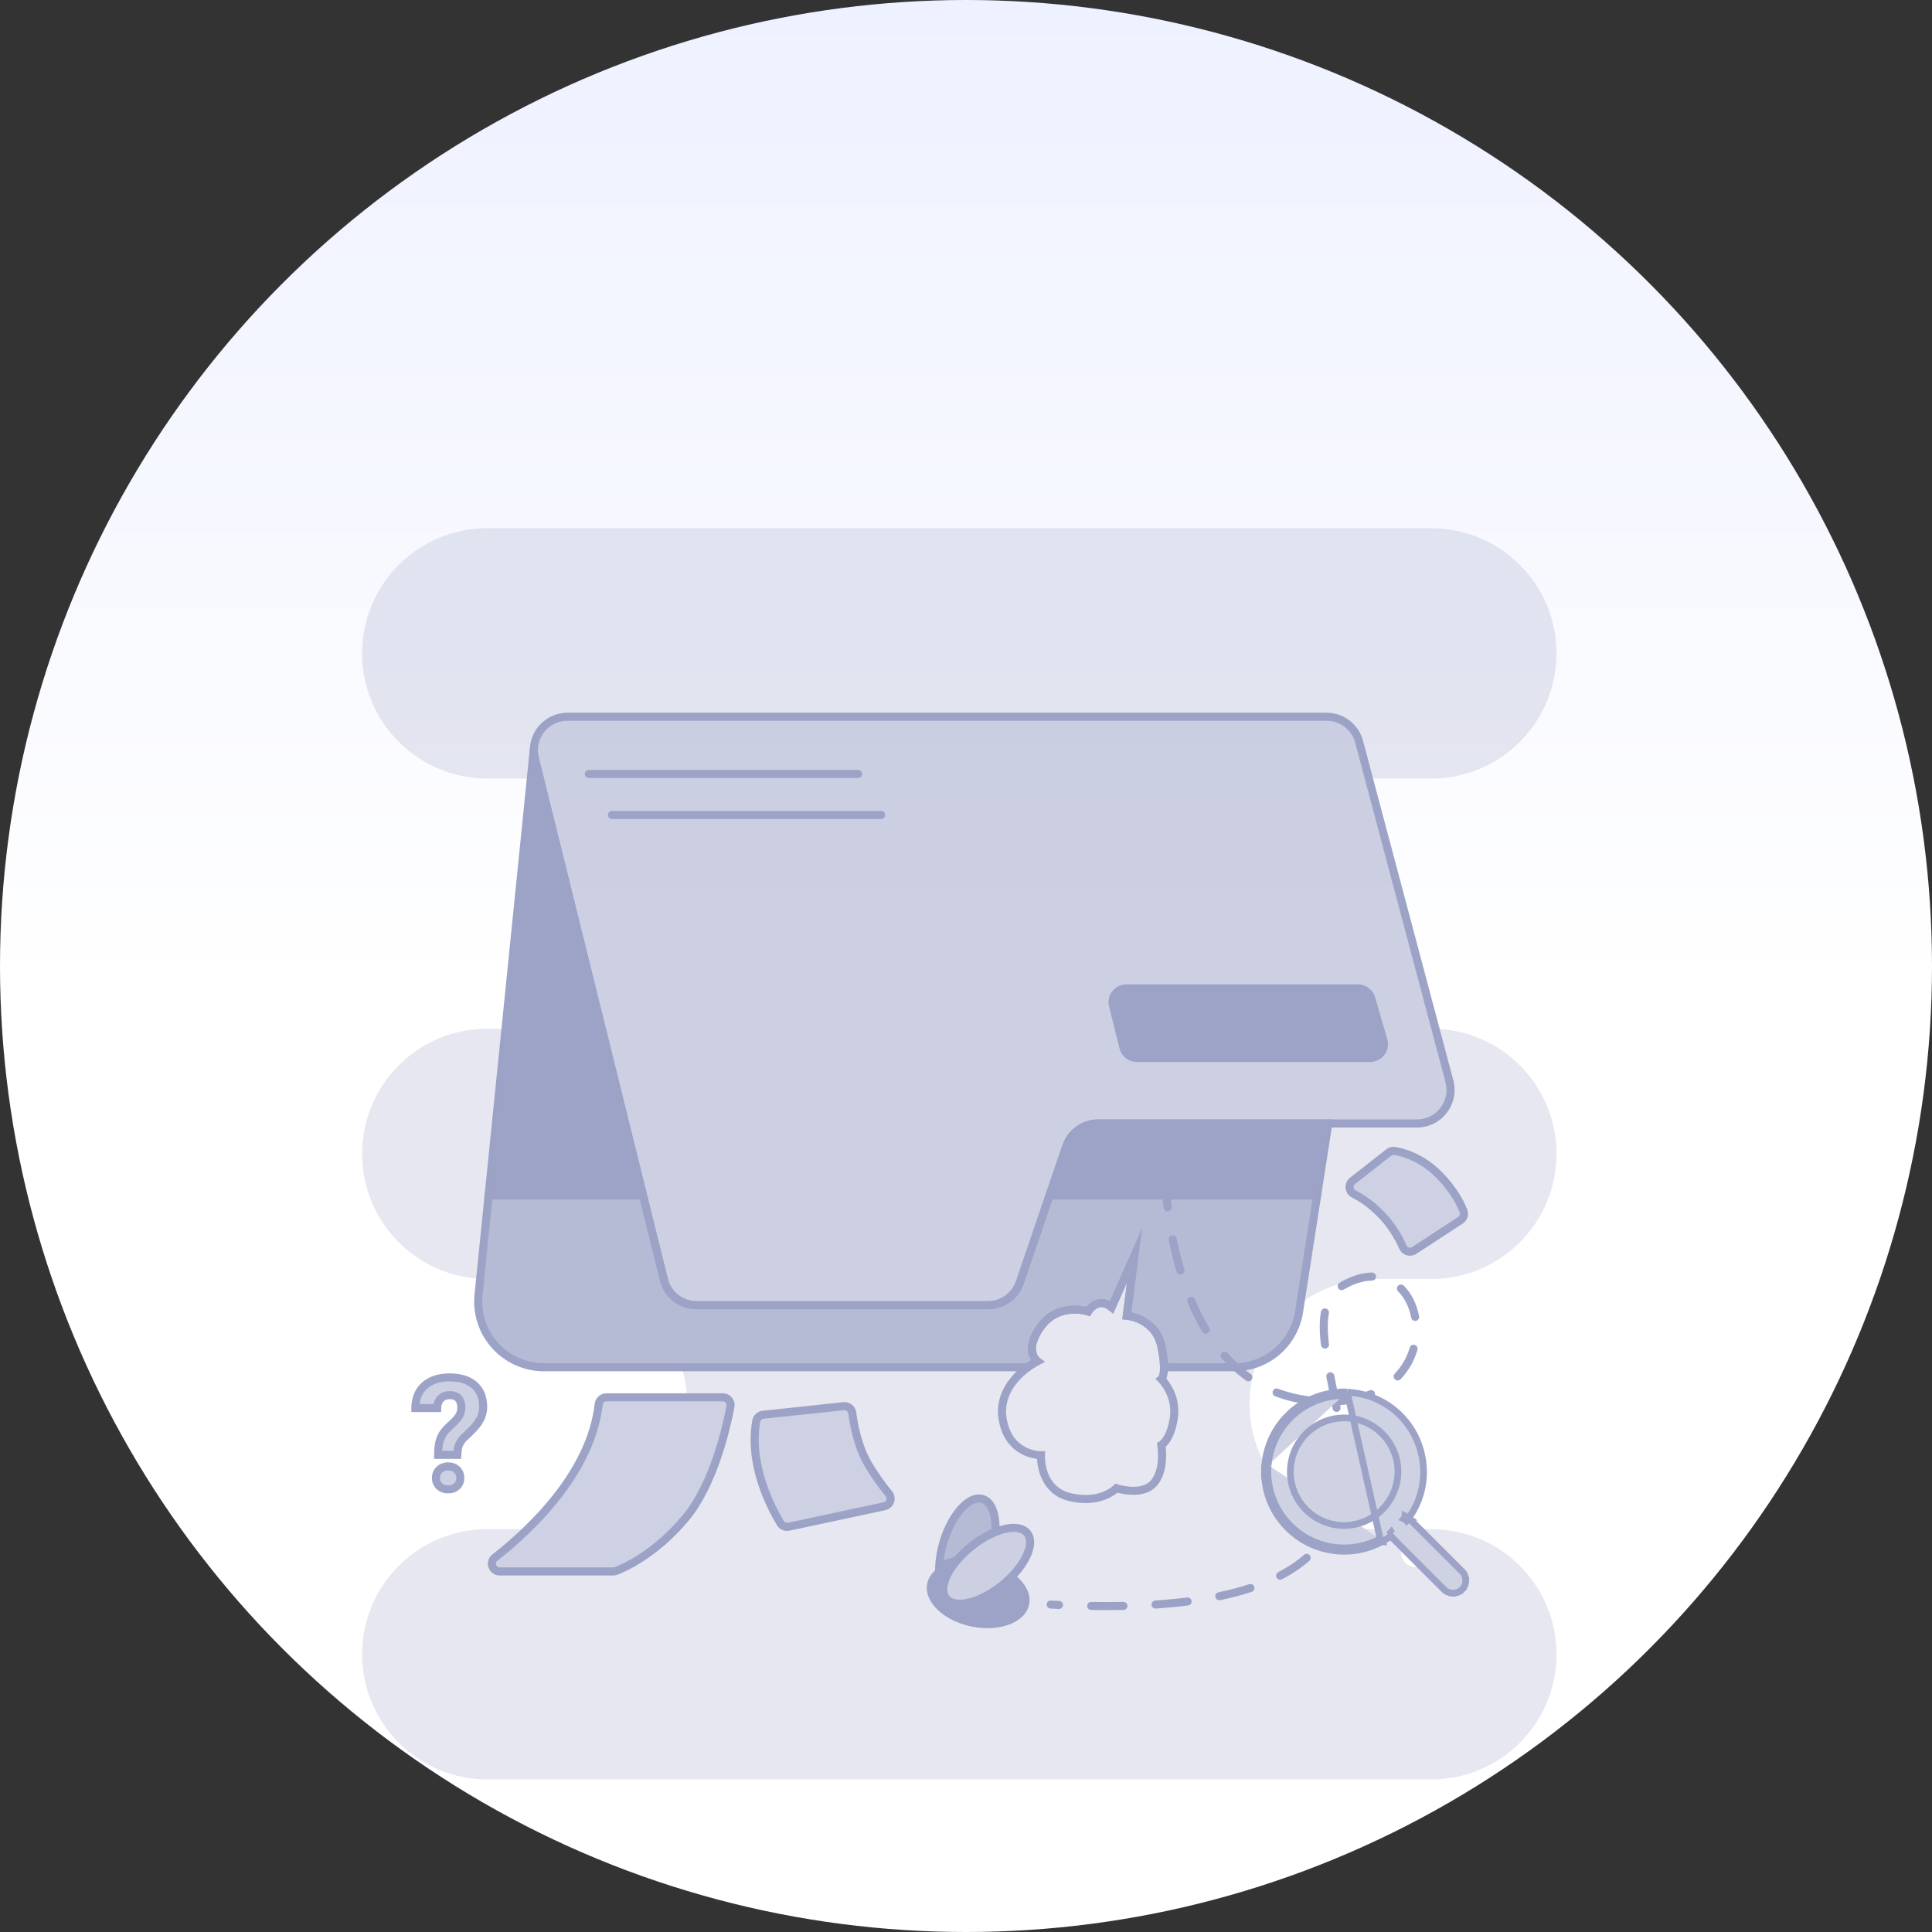 <svg width="288" height="288" viewBox="0 0 288 288" fill="none" xmlns="http://www.w3.org/2000/svg">
<rect x="0" y="0" width="288" height="288" fill="#333333" stroke="none"/>
<circle cx="144" cy="144" r="144" fill="url(#paint0_linear_4174_3341)"/>
<path opacity="0.75" d="M196.342 178.208L193.652 195.52C192.91 200.292 188.8 203.812 183.974 203.812H173.518C173.518 203.084 173.418 202.072 173.12 200.674C172.228 196.478 167.97 196.118 167.97 196.118L169.102 187.188L165.708 194.866C163.566 193.17 162.208 195.492 162.208 195.492C162.208 195.492 157.85 194.064 155.17 197.726C152.49 201.388 154.634 202.906 154.634 202.906C154.634 202.906 154.02 203.214 153.212 203.81H81.076C75.276 203.81 70.746 198.798 71.332 193.028L72.836 178.204H95.86L98.968 190.756C99.522 192.994 101.526 194.564 103.828 194.564H147.282C149.426 194.564 151.332 193.198 152.022 191.174L156.446 178.206H196.34L196.342 178.208Z" fill="#9CA3C7"/>
<path d="M95.86 178.208H72.836L79.588 111.592C79.566 112.07 79.612 112.562 79.732 113.054L95.86 178.206V178.208Z" fill="#9CA3C7"/>
<path d="M198.011 167.474L196.343 178.206H156.449L158.955 170.864C159.649 168.838 161.555 167.474 163.695 167.474H198.009H198.011Z" fill="#9CA3C7"/>
<path d="M183.974 204.412H172.918V203.812C172.918 203.01 172.788 201.996 172.534 200.8C171.744 197.082 167.96 196.72 167.922 196.718L167.298 196.666L167.992 191.19L165.944 195.822L165.336 195.34C164.844 194.95 164.376 194.79 163.95 194.87C163.21 195.006 162.73 195.792 162.726 195.8L162.48 196.212L162.022 196.066C161.862 196.014 158.038 194.83 155.654 198.084C153.4 201.164 154.922 202.376 154.988 202.426L155.756 203.008L154.904 203.446C154.904 203.446 154.32 203.742 153.57 204.296L153.412 204.412H81.076C78.142 204.412 75.332 203.164 73.364 200.986C71.398 198.81 70.44 195.888 70.736 192.97L72.294 177.606H96.33L99.55 190.614C100.038 192.588 101.798 193.966 103.828 193.966H147.282C149.17 193.966 150.846 192.766 151.454 190.982L156.018 177.608H197.042L194.246 195.614C193.454 200.714 189.134 204.414 183.974 204.414V204.412ZM174.098 203.212H183.974C188.538 203.212 192.358 199.938 193.06 195.428L195.642 178.808H156.878L152.592 191.37C151.82 193.64 149.686 195.166 147.284 195.166H103.83C101.246 195.166 99.008 193.412 98.386 190.902L95.39 178.806H73.376L71.928 193.09C71.666 195.67 72.514 198.256 74.252 200.18C75.992 202.106 78.478 203.21 81.074 203.21H153.018C153.272 203.028 153.506 202.874 153.704 202.752C153.522 202.468 153.348 202.084 153.268 201.594C153.066 200.354 153.544 198.934 154.688 197.372C157.076 194.11 160.718 194.546 161.964 194.812C162.284 194.42 162.884 193.846 163.724 193.688C164.296 193.58 164.874 193.678 165.448 193.978L170.218 183.188L168.642 195.624C169.952 195.92 172.952 196.976 173.71 200.546C173.924 201.55 174.054 202.442 174.102 203.208L174.098 203.212Z" fill="#9CA3C7"/>
<path d="M96.628 178.808H72.172L78.99 111.532L80.186 111.62C80.166 112.054 80.21 112.488 80.314 112.912L96.626 178.808H96.628ZM73.5 177.608H95.094L79.772 115.718L73.5 177.608Z" fill="#9CA3C7"/>
<path d="M196.855 178.808H155.609L158.387 170.672C159.165 168.4 161.297 166.876 163.695 166.876H198.709L196.855 178.808ZM157.285 177.608H195.827L197.307 168.076H163.693C161.809 168.076 160.131 169.276 159.521 171.06L157.285 177.608Z" fill="#9CA3C7"/>
<path opacity="0.5" d="M216.061 161.18L202.599 110.566C202.015 108.37 200.027 106.844 197.759 106.844H84.597C81.861 106.844 79.735 109.002 79.593 111.566C79.593 111.574 79.591 111.586 79.591 111.594C79.569 112.072 79.613 112.562 79.735 113.056L98.971 190.76C99.523 192.998 101.531 194.566 103.833 194.566H147.285C149.429 194.566 151.335 193.202 152.027 191.176L158.957 170.868C159.651 168.842 161.557 167.478 163.699 167.478H211.223C214.513 167.478 216.911 164.362 216.065 161.182L216.061 161.18ZM204.251 157.704H169.455C168.515 157.704 167.693 157.062 167.465 156.146L165.907 149.884C165.585 148.59 166.563 147.338 167.897 147.338H202.431C203.343 147.338 204.147 147.938 204.401 148.818L206.219 155.08C206.601 156.39 205.615 157.704 204.249 157.704H204.251Z" fill="#9CA3C7"/>
<path d="M147.282 195.166H103.83C101.244 195.166 99.006 193.414 98.386 190.904L79.15 113.2C79.02 112.664 78.966 112.12 78.99 111.58L78.994 111.516C79.168 108.558 81.626 106.246 84.598 106.246H197.76C200.298 106.246 202.526 107.96 203.18 110.414L216.642 161.028C217.092 162.726 216.738 164.496 215.668 165.888C214.598 167.28 212.976 168.078 211.22 168.078H163.698C161.812 168.078 160.136 169.278 159.524 171.064L152.594 191.372C151.82 193.644 149.686 195.17 147.286 195.17L147.282 195.166ZM80.186 111.64C80.168 112.064 80.21 112.492 80.314 112.912L99.55 190.614C100.038 192.586 101.798 193.964 103.83 193.964H147.282C149.17 193.964 150.846 192.764 151.456 190.98L158.386 170.67C159.162 168.398 161.296 166.872 163.694 166.872H211.216C212.596 166.872 213.87 166.244 214.712 165.15C215.554 164.056 215.832 162.664 215.478 161.33L202.016 110.716C201.502 108.786 199.752 107.44 197.756 107.44H84.596C82.26 107.44 80.33 109.256 80.192 111.578L80.188 111.636L80.186 111.64ZM80.184 111.656V111.664C80.184 111.664 80.184 111.658 80.184 111.656ZM78.996 111.492C78.996 111.492 78.996 111.496 78.996 111.5V111.492Z" fill="#9CA3C7"/>
<path d="M204.252 158.304H169.456C168.236 158.304 167.178 157.476 166.884 156.29L165.326 150.028C165.128 149.232 165.304 148.404 165.808 147.756C166.314 147.108 167.076 146.736 167.898 146.736H202.432C203.604 146.736 204.652 147.522 204.978 148.648L206.798 154.91C207.034 155.718 206.878 156.568 206.372 157.242C205.866 157.916 205.092 158.302 204.25 158.302L204.252 158.304ZM167.898 147.938C167.448 147.938 167.032 148.142 166.754 148.496C166.478 148.85 166.382 149.304 166.49 149.738L168.048 156C168.21 156.65 168.788 157.102 169.456 157.102H204.252C204.712 157.102 205.136 156.89 205.414 156.522C205.69 156.152 205.776 155.688 205.648 155.246L203.828 148.984C203.648 148.368 203.076 147.938 202.434 147.938H167.9H167.898Z" fill="#9CA3C7"/>
<path d="M127.91 115.972H87.776C87.444 115.972 87.176 115.704 87.176 115.372C87.176 115.04 87.444 114.772 87.776 114.772H127.91C128.242 114.772 128.51 115.04 128.51 115.372C128.51 115.704 128.242 115.972 127.91 115.972Z" fill="#9CA3C7"/>
<path d="M131.351 122.088H91.217C90.885 122.088 90.617 121.82 90.617 121.488C90.617 121.156 90.885 120.888 91.217 120.888H131.351C131.683 120.888 131.951 121.156 131.951 121.488C131.951 121.82 131.683 122.088 131.351 122.088Z" fill="#9CA3C7"/>
<path d="M204.253 157.704H169.457C168.517 157.704 167.695 157.062 167.467 156.146L165.909 149.884C165.587 148.59 166.565 147.338 167.899 147.338H202.433C203.345 147.338 204.149 147.938 204.403 148.818L206.221 155.08C206.603 156.39 205.617 157.704 204.251 157.704H204.253Z" fill="#9CA3C7"/>
<path d="M164.87 240.016C164.146 240.016 163.4 240.01 162.654 239.998C162.322 239.992 162.058 239.72 162.064 239.388C162.07 239.06 162.336 238.798 162.664 238.798H162.674C164.314 238.824 165.932 238.822 167.45 238.79C167.786 238.774 168.056 239.046 168.062 239.378C168.068 239.71 167.806 239.984 167.474 239.99C166.63 240.008 165.754 240.016 164.868 240.016H164.87ZM157.868 239.848C157.868 239.848 157.85 239.848 157.84 239.848C157.43 239.83 157.016 239.808 156.596 239.786C156.266 239.768 156.012 239.486 156.028 239.156C156.046 238.826 156.326 238.568 156.658 238.588C157.074 238.61 157.484 238.63 157.892 238.648C158.224 238.664 158.48 238.944 158.464 239.274C158.45 239.596 158.184 239.846 157.866 239.846L157.868 239.848ZM172.256 239.784C171.942 239.784 171.68 239.542 171.658 239.224C171.636 238.894 171.886 238.608 172.216 238.586C173.866 238.476 175.46 238.324 176.956 238.134C177.284 238.094 177.586 238.326 177.626 238.654C177.668 238.982 177.434 239.284 177.106 239.324C175.588 239.516 173.97 239.67 172.296 239.782C172.282 239.782 172.268 239.782 172.256 239.782V239.784ZM181.762 238.548C181.484 238.548 181.234 238.354 181.176 238.07C181.108 237.746 181.316 237.428 181.64 237.36C183.27 237.02 184.808 236.614 186.21 236.154C186.524 236.052 186.864 236.222 186.968 236.538C187.072 236.854 186.9 237.192 186.584 237.296C185.14 237.77 183.56 238.188 181.886 238.536C181.844 238.544 181.804 238.548 181.762 238.548ZM190.82 235.49C190.604 235.49 190.394 235.372 190.288 235.166C190.134 234.872 190.25 234.51 190.544 234.356C192.002 233.598 193.298 232.728 194.394 231.77C194.644 231.552 195.022 231.578 195.24 231.828C195.458 232.078 195.432 232.456 195.182 232.674C194.014 233.694 192.64 234.618 191.098 235.42C191.01 235.466 190.914 235.488 190.822 235.488L190.82 235.49ZM197.868 229.18C197.762 229.18 197.656 229.152 197.558 229.094C197.274 228.922 197.184 228.554 197.354 228.27C198.126 226.994 198.71 225.562 199.088 224.016C199.166 223.694 199.492 223.498 199.814 223.576C200.136 223.654 200.332 223.98 200.254 224.302C199.846 225.966 199.216 227.51 198.382 228.892C198.27 229.078 198.072 229.182 197.868 229.182V229.18ZM200.254 220.004C200.254 220.004 200.246 220.004 200.242 220.004C199.91 219.998 199.648 219.724 199.654 219.392C199.658 219.22 199.658 219.046 199.658 218.874C199.658 217.58 199.57 216.208 199.392 214.684C199.354 214.354 199.588 214.056 199.918 214.018C200.248 213.982 200.546 214.216 200.584 214.544C200.768 216.116 200.858 217.532 200.858 218.874C200.858 219.054 200.858 219.236 200.852 219.416C200.846 219.744 200.578 220.004 200.252 220.004H200.254ZM199.242 210.472C198.96 210.472 198.708 210.27 198.654 209.982C198.458 208.938 198.248 207.898 198.044 206.892C197.934 206.348 197.826 205.81 197.72 205.28C197.656 204.954 197.868 204.64 198.192 204.574C198.516 204.512 198.832 204.722 198.896 205.046C199 205.574 199.108 206.112 199.218 206.654C199.326 207.188 199.436 207.734 199.544 208.284C199.584 208.272 199.628 208.264 199.672 208.26C201.322 208.13 202.832 207.794 204.16 207.26C204.468 207.136 204.816 207.286 204.94 207.594C205.064 207.902 204.914 208.25 204.606 208.374C203.166 208.952 201.54 209.316 199.772 209.456C199.792 209.558 199.81 209.66 199.83 209.762C199.892 210.088 199.676 210.402 199.352 210.462C199.314 210.47 199.278 210.472 199.24 210.472H199.242ZM194.934 209.326C194.908 209.326 194.882 209.326 194.856 209.322C193.188 209.108 191.582 208.708 190.084 208.132C189.774 208.014 189.62 207.666 189.738 207.356C189.856 207.046 190.204 206.892 190.514 207.01C191.924 207.55 193.436 207.926 195.01 208.13C195.338 208.172 195.57 208.474 195.528 208.802C195.49 209.104 195.23 209.326 194.934 209.326ZM186.092 205.91C185.972 205.91 185.85 205.874 185.744 205.798C184.444 204.872 183.218 203.76 182.1 202.492C181.88 202.244 181.904 201.864 182.152 201.646C182.4 201.426 182.78 201.45 182.998 201.698C184.056 202.896 185.214 203.948 186.44 204.82C186.71 205.012 186.772 205.386 186.58 205.656C186.462 205.82 186.278 205.908 186.09 205.908L186.092 205.91ZM208.35 205.782C208.202 205.782 208.052 205.728 207.936 205.616C207.696 205.388 207.686 205.008 207.916 204.768C208.966 203.666 209.714 202.362 210.142 200.894C210.234 200.576 210.568 200.392 210.886 200.486C211.204 200.578 211.388 200.912 211.294 201.23C210.812 202.886 209.968 204.354 208.786 205.598C208.668 205.722 208.51 205.784 208.352 205.784L208.35 205.782ZM197.51 201.028C197.21 201.028 196.952 200.804 196.916 200.5C196.792 199.468 196.732 198.568 196.732 197.748C196.732 196.928 196.792 196.206 196.914 195.538C196.974 195.212 197.286 194.996 197.612 195.056C197.938 195.116 198.154 195.428 198.094 195.754C197.986 196.35 197.932 197.002 197.932 197.748C197.932 198.494 197.99 199.374 198.108 200.358C198.148 200.688 197.912 200.986 197.584 201.026C197.56 201.028 197.536 201.03 197.512 201.03L197.51 201.028ZM179.736 198.818C179.532 198.818 179.334 198.714 179.22 198.526C178.42 197.192 177.682 195.724 177.024 194.164C176.896 193.858 177.038 193.506 177.344 193.378C177.65 193.25 178.002 193.392 178.13 193.698C178.766 195.206 179.478 196.624 180.248 197.91C180.418 198.194 180.326 198.562 180.042 198.734C179.946 198.792 179.84 198.82 179.734 198.82L179.736 198.818ZM210.952 196.91C210.67 196.91 210.418 196.71 210.364 196.422C210.068 194.868 209.376 193.474 208.412 192.5C208.18 192.264 208.182 191.884 208.418 191.652C208.654 191.42 209.034 191.422 209.266 191.658C210.412 192.818 211.198 194.388 211.542 196.2C211.604 196.526 211.39 196.84 211.064 196.902C211.026 196.91 210.988 196.912 210.952 196.912V196.91ZM200.004 192.328C199.802 192.328 199.606 192.226 199.492 192.042C199.318 191.76 199.406 191.39 199.69 191.216C199.74 191.184 199.792 191.154 199.844 191.124C201.458 190.194 203.032 189.714 204.52 189.698H204.526C204.854 189.698 205.122 189.962 205.126 190.292C205.13 190.624 204.864 190.894 204.532 190.898C203.252 190.912 201.874 191.338 200.44 192.164C200.398 192.188 200.356 192.214 200.316 192.238C200.218 192.298 200.11 192.326 200.002 192.326L200.004 192.328ZM175.97 190.004C175.712 190.004 175.472 189.836 175.394 189.574C174.948 188.07 174.556 186.482 174.228 184.854C174.162 184.53 174.374 184.212 174.698 184.148C175.022 184.082 175.34 184.292 175.404 184.618C175.724 186.21 176.108 187.764 176.544 189.234C176.638 189.552 176.458 189.886 176.14 189.98C176.084 189.996 176.026 190.004 175.97 190.004ZM174.058 180.584C173.758 180.584 173.5 180.36 173.462 180.056C173.114 177.15 173.094 175.256 173.094 175.176C173.092 174.844 173.358 174.574 173.688 174.57C174.028 174.568 174.29 174.834 174.294 175.164C174.294 175.182 174.316 177.076 174.654 179.912C174.694 180.242 174.458 180.54 174.13 180.578C174.106 180.58 174.082 180.582 174.058 180.582V180.584Z" fill="#9CA3C7"/>
<path opacity="0.75" d="M140 233.648C140.712 233.192 141.594 232.858 142.582 232.676C143.19 231.94 143.922 231.216 144.764 230.538C145.962 229.57 147.218 228.834 148.39 228.364C148.518 225.832 147.832 223.868 146.478 223.454C144.528 222.854 141.926 225.69 140.668 229.788C140.254 231.142 140.036 232.466 140.002 233.648H140Z" fill="#9CA3C7"/>
<path d="M139.367 234.766L139.401 233.63C139.439 232.362 139.677 230.972 140.093 229.612C140.727 227.546 141.713 225.714 142.869 224.454C144.131 223.078 145.475 222.518 146.651 222.88C148.263 223.372 149.135 225.434 148.985 228.392L148.965 228.776L148.609 228.918C147.449 229.384 146.247 230.106 145.137 231.002C144.347 231.638 143.643 232.328 143.041 233.056L142.903 233.224L142.689 233.264C141.785 233.432 140.967 233.738 140.323 234.152L139.367 234.764V234.766ZM145.939 223.974C145.297 223.974 144.523 224.426 143.755 225.264C142.717 226.396 141.823 228.066 141.241 229.964C140.969 230.854 140.779 231.756 140.679 232.618C141.167 232.41 141.699 232.244 142.259 232.128C142.881 231.4 143.595 230.708 144.387 230.07C145.473 229.192 146.647 228.466 147.801 227.958C147.835 225.876 147.249 224.316 146.301 224.026C146.187 223.99 146.065 223.974 145.939 223.974Z" fill="#9CA3C7"/>
<path d="M144.815 242.468C149.011 243.336 152.863 241.864 153.417 239.184C153.749 237.586 152.829 235.92 151.147 234.652C150.637 235.214 150.051 235.768 149.403 236.292C146.065 238.982 142.321 239.878 141.039 238.29C140.775 237.96 140.635 237.554 140.611 237.09C140.547 235.868 141.273 234.26 142.581 232.678C141.593 232.862 140.711 233.194 139.999 233.65H139.997C139.057 234.254 138.417 235.068 138.215 236.046C137.661 238.726 140.613 241.602 144.815 242.47V242.468Z" fill="#9CA3C7"/>
<path opacity="0.5" d="M151.147 234.65C150.639 235.21 150.051 235.766 149.405 236.29C146.067 238.98 142.323 239.876 141.041 238.288C140.777 237.956 140.635 237.552 140.613 237.086C140.549 235.864 141.275 234.256 142.583 232.674C143.191 231.938 143.923 231.214 144.765 230.536C145.965 229.568 147.219 228.832 148.389 228.362C150.475 227.522 152.303 227.518 153.123 228.538C154.157 229.818 153.279 232.318 151.149 234.65H151.147Z" fill="#9CA3C7"/>
<path d="M143.053 239.662C141.989 239.662 141.117 239.34 140.573 238.666C140.231 238.238 140.043 237.718 140.013 237.118C139.941 235.738 140.689 234.024 142.121 232.294C142.771 231.508 143.533 230.76 144.389 230.07C145.595 229.096 146.901 228.314 148.167 227.808C150.597 226.83 152.625 226.962 153.591 228.164C154.817 229.68 154.033 232.386 151.593 235.056C151.057 235.646 150.449 236.22 149.785 236.758C147.447 238.642 144.947 239.664 143.055 239.664L143.053 239.662ZM151.117 228.35C150.417 228.35 149.557 228.54 148.613 228.92C147.457 229.384 146.257 230.104 145.141 231.004C144.349 231.642 143.643 232.332 143.045 233.058C141.841 234.512 141.155 236.006 141.211 237.056C141.229 237.406 141.325 237.686 141.509 237.914C142.425 239.05 145.741 238.472 149.029 235.824C149.645 235.324 150.209 234.794 150.703 234.248C152.627 232.14 153.447 229.9 152.653 228.916C152.349 228.538 151.811 228.35 151.115 228.35H151.117Z" fill="#9CA3C7"/>
<path opacity="0.25" d="M174.997 211.216C174.551 214.608 173.121 215.412 173.121 215.412C173.121 215.412 173.747 219.162 171.961 221.128C170.175 223.092 166.425 221.842 166.425 221.842C166.425 221.842 164.163 224.252 159.533 223.182C154.903 222.108 155.173 216.928 155.173 216.928C155.173 216.928 150.351 217.018 149.457 211.48C148.847 207.704 151.481 205.09 153.215 203.81C154.023 203.214 154.637 202.906 154.637 202.906C154.637 202.906 152.493 201.386 155.173 197.726C157.853 194.064 162.211 195.492 162.211 195.492C162.211 195.492 163.569 193.17 165.711 194.866L169.105 187.188L167.973 196.118C167.973 196.118 172.231 196.476 173.123 200.674C173.421 202.072 173.521 203.084 173.521 203.812C173.521 205.268 173.123 205.586 173.123 205.586C173.123 205.586 175.447 207.82 174.999 211.214L174.997 211.216Z" fill="#9CA3C7"/>
<path d="M161.834 224.058C161.102 224.058 160.29 223.974 159.398 223.766C155.314 222.82 154.678 218.966 154.586 217.482C153.162 217.294 149.636 216.348 148.864 211.576C148.198 207.454 151.082 204.64 152.858 203.328C153.176 203.094 153.466 202.902 153.704 202.752C153.522 202.468 153.348 202.084 153.268 201.594C153.066 200.354 153.544 198.934 154.688 197.372C157.076 194.11 160.718 194.546 161.964 194.812C162.284 194.42 162.884 193.846 163.724 193.688C164.296 193.58 164.874 193.678 165.448 193.978L170.218 183.19L168.642 195.626C169.952 195.922 172.952 196.978 173.71 200.548C173.982 201.826 174.12 202.924 174.12 203.81C174.12 204.63 174.002 205.162 173.862 205.506C174.534 206.308 175.974 208.402 175.592 211.29C175.238 213.982 174.286 215.192 173.762 215.67C173.876 216.71 174.042 219.726 172.406 221.528C170.7 223.404 167.614 222.786 166.578 222.51C165.97 223.012 164.398 224.056 161.834 224.056V224.058ZM155.802 216.322L155.772 216.96C155.762 217.15 155.594 221.654 159.668 222.598C163.912 223.58 165.966 221.454 165.988 221.432L166.25 221.152L166.614 221.274C166.648 221.284 170.018 222.374 171.516 220.724C173.082 219 172.534 215.544 172.528 215.51L172.46 215.096L172.826 214.89C172.826 214.89 174.008 214.118 174.4 211.138C174.8 208.1 172.724 206.04 172.702 206.02L172.214 205.546L172.7 205.156C172.744 205.082 172.916 204.736 172.916 203.816C172.916 203.014 172.786 202 172.532 200.804C171.746 197.108 168.074 196.736 167.918 196.722L167.298 196.666L167.374 196.048L167.99 191.192L165.942 195.824L165.334 195.342C164.838 194.95 164.37 194.792 163.942 194.872C163.204 195.01 162.73 195.792 162.726 195.8L162.482 196.218L162.022 196.068C161.862 196.016 158.038 194.832 155.654 198.086C153.4 201.166 154.922 202.378 154.988 202.428L155.756 203.01L154.904 203.448C154.904 203.448 154.32 203.744 153.57 204.298C152.012 205.446 149.484 207.894 150.048 211.388C150.83 216.234 154.838 216.33 155.15 216.33C155.156 216.33 155.16 216.33 155.164 216.33L155.804 216.322H155.802ZM172.748 205.118C172.748 205.118 172.748 205.118 172.746 205.118H172.748Z" fill="#9CA3C7"/>
<g opacity="0.5">
<path d="M90.4 208.298H107.758C108.484 208.298 109.03 208.958 108.894 209.67C108.272 212.932 106.36 221.244 102.27 226.198C97.69 231.746 92.876 233.786 91.836 234.178C91.706 234.228 91.568 234.252 91.428 234.252H74.492C73.394 234.252 72.912 232.864 73.776 232.188C78.612 228.4 88.058 219.764 89.252 209.316C89.318 208.734 89.814 208.298 90.4 208.298Z" fill="#9CA3C7"/>
<path d="M113.748 210.894L125.774 209.614C126.4 209.548 126.964 209.992 127.044 210.616C127.266 212.348 127.886 215.748 129.516 218.442C130.648 220.312 131.712 221.72 132.498 222.664C133.054 223.332 132.698 224.35 131.848 224.532L117.57 227.588C117.09 227.69 116.598 227.48 116.342 227.062C115.066 224.974 111.56 218.472 112.732 211.83C112.82 211.328 113.24 210.948 113.746 210.894H113.748Z" fill="#9CA3C7"/>
<path d="M201.622 176.034L207.018 171.802C207.272 171.604 207.596 171.518 207.914 171.57C209.06 171.76 211.924 172.482 214.528 175.142C216.734 177.396 217.736 179.402 218.162 180.51C218.358 181.02 218.174 181.598 217.716 181.896L210.818 186.402C210.216 186.794 209.41 186.55 209.124 185.892C208.276 183.946 206.18 180.26 201.798 177.968C201.056 177.58 200.962 176.552 201.622 176.036V176.034Z" fill="#9CA3C7"/>
</g>
<path d="M91.424 234.854H74.488C73.726 234.854 73.074 234.388 72.826 233.67C72.578 232.952 72.804 232.186 73.402 231.718C78.604 227.644 87.502 219.308 88.652 209.25C88.752 208.366 89.502 207.7 90.396 207.7H107.754C108.28 207.7 108.774 207.932 109.108 208.336C109.442 208.74 109.578 209.268 109.48 209.784C108.838 213.154 106.896 221.536 102.73 226.582C98.026 232.282 93.004 234.38 92.044 234.742C91.846 234.818 91.636 234.856 91.424 234.856V234.854ZM90.396 208.898C90.114 208.898 89.876 209.108 89.844 209.384C88.646 219.874 79.492 228.47 74.142 232.66C73.854 232.886 73.93 233.19 73.96 233.276C73.99 233.364 74.118 233.652 74.488 233.652H91.424C91.492 233.652 91.558 233.64 91.62 233.616C92.53 233.272 97.292 231.28 101.804 225.814C105.792 220.982 107.676 212.834 108.3 209.556C108.342 209.332 108.244 209.172 108.182 209.098C108.12 209.022 107.982 208.896 107.752 208.896H90.394L90.396 208.898Z" fill="#9CA3C7"/>
<path d="M117.329 228.212C116.727 228.212 116.153 227.902 115.831 227.374C114.327 224.91 110.955 218.452 112.143 211.726C112.277 210.968 112.911 210.38 113.685 210.298L125.711 209.018C126.655 208.918 127.519 209.6 127.639 210.54C127.859 212.266 128.463 215.546 130.029 218.132C131.181 220.036 132.259 221.44 132.959 222.28C133.355 222.756 133.469 223.388 133.267 223.974C133.063 224.56 132.581 224.988 131.973 225.118L117.695 228.174C117.573 228.2 117.449 228.212 117.327 228.212H117.329ZM113.813 211.492C113.567 211.518 113.367 211.7 113.325 211.934C112.177 218.434 115.737 224.916 116.855 226.748C116.977 226.948 117.213 227.05 117.445 227L131.723 223.944C132.001 223.884 132.103 223.67 132.133 223.58C132.163 223.492 132.215 223.262 132.037 223.046C131.311 222.174 130.195 220.72 129.003 218.752C127.323 215.978 126.683 212.51 126.449 210.692C126.411 210.39 126.141 210.18 125.839 210.21L113.813 211.49V211.492Z" fill="#9CA3C7"/>
<path d="M210.184 187.19C210.016 187.19 209.846 187.166 209.68 187.116C209.182 186.968 208.778 186.608 208.57 186.13C207.74 184.224 205.72 180.696 201.516 178.498C200.986 178.222 200.638 177.7 200.582 177.104C200.528 176.508 200.776 175.93 201.246 175.562L206.642 171.33C207.028 171.026 207.526 170.898 208.006 170.978C209.182 171.172 212.214 171.926 214.95 174.722C217.158 176.976 218.216 178.996 218.716 180.294C219.012 181.064 218.726 181.948 218.038 182.398L211.14 186.904C210.852 187.092 210.518 187.19 210.182 187.19H210.184ZM207.726 172.156C207.604 172.156 207.484 172.198 207.384 172.276L201.988 176.508C201.836 176.626 201.76 176.806 201.778 176.996C201.786 177.086 201.832 177.31 202.072 177.436C206.602 179.804 208.776 183.6 209.67 185.652C209.762 185.862 209.932 185.94 210.024 185.968C210.116 185.996 210.298 186.024 210.486 185.9L217.384 181.394C217.606 181.25 217.694 180.974 217.598 180.726C217.222 179.75 216.268 177.782 214.096 175.562C211.608 173.02 208.874 172.338 207.814 172.162C207.786 172.158 207.756 172.154 207.728 172.154L207.726 172.156Z" fill="#9CA3C7"/>
<path opacity="0.5" d="M65.31 216.876C65.31 215.828 65.438 214.994 65.692 214.372C65.946 213.75 66.412 213.138 67.088 212.536C67.764 211.934 68.216 211.444 68.44 211.064C68.664 210.686 68.776 210.286 68.776 209.868C68.776 208.602 68.192 207.97 67.026 207.97C66.472 207.97 66.03 208.14 65.696 208.482C65.364 208.824 65.19 209.294 65.174 209.892H61.922C61.936 208.462 62.398 207.344 63.308 206.536C64.216 205.728 65.456 205.324 67.026 205.324C68.596 205.324 69.842 205.708 70.716 206.474C71.59 207.242 72.028 208.324 72.028 209.724C72.028 210.36 71.886 210.96 71.602 211.526C71.318 212.092 70.82 212.718 70.11 213.406L69.202 214.27C68.634 214.816 68.308 215.456 68.226 216.19L68.182 216.874H65.31V216.876ZM64.984 220.314C64.984 219.814 65.154 219.402 65.494 219.078C65.834 218.754 66.27 218.592 66.8 218.592C67.33 218.592 67.766 218.754 68.106 219.078C68.446 219.402 68.616 219.814 68.616 220.314C68.616 220.814 68.45 221.212 68.116 221.532C67.784 221.852 67.344 222.012 66.798 222.012C66.252 222.012 65.812 221.852 65.48 221.532C65.148 221.212 64.98 220.806 64.98 220.314H64.984Z" fill="#9CA3C7"/>
<path d="M66.8 222.614C66.097 222.614 65.513 222.396 65.067 221.966C64.615 221.53 64.385 220.974 64.385 220.316C64.385 219.658 64.618 219.086 65.081 218.646C65.534 218.214 66.112 217.994 66.8 217.994C67.489 217.994 68.067 218.214 68.52 218.646C68.983 219.086 69.216 219.648 69.216 220.316C69.216 220.984 68.987 221.53 68.534 221.966C68.088 222.396 67.504 222.614 66.8 222.614ZM66.8 219.194C66.427 219.194 66.135 219.298 65.909 219.514C65.686 219.724 65.585 219.98 65.585 220.314C65.585 220.648 65.684 220.894 65.9 221.1C66.118 221.31 66.415 221.414 66.802 221.414C67.191 221.414 67.487 221.312 67.704 221.1C67.921 220.892 68.02 220.644 68.02 220.314C68.02 219.984 67.916 219.724 67.697 219.514C67.471 219.298 67.178 219.194 66.805 219.194H66.8ZM68.743 217.478H64.709V216.878C64.709 215.74 64.849 214.848 65.135 214.146C65.422 213.442 65.945 212.75 66.686 212.09C67.469 211.394 67.788 210.984 67.921 210.762C68.091 210.476 68.172 210.184 68.172 209.872C68.172 208.794 67.713 208.574 67.022 208.574C66.635 208.574 66.341 208.682 66.123 208.904C65.897 209.134 65.782 209.464 65.77 209.91L65.757 210.496H61.312L61.319 209.89C61.334 208.29 61.868 207.012 62.904 206.092C63.922 205.186 65.306 204.728 67.02 204.728C68.734 204.728 70.123 205.166 71.106 206.028C72.112 206.91 72.623 208.156 72.623 209.73C72.623 210.458 72.459 211.154 72.132 211.802C71.814 212.434 71.288 213.102 70.522 213.844L69.611 214.712C69.148 215.158 68.888 215.662 68.819 216.25L68.739 217.482L68.743 217.478ZM65.924 216.278H67.618L67.629 216.126C67.727 215.254 68.115 214.484 68.784 213.84L69.695 212.974C70.349 212.34 70.811 211.762 71.064 211.258C71.305 210.78 71.427 210.264 71.427 209.726C71.427 208.496 71.064 207.58 70.319 206.926C69.561 206.262 68.453 205.924 67.025 205.924C65.597 205.924 64.496 206.28 63.705 206.984C63.05 207.564 62.675 208.324 62.559 209.292H64.636C64.734 208.802 64.945 208.39 65.264 208.062C65.713 207.602 66.305 207.37 67.022 207.37C68.516 207.37 69.373 208.28 69.373 209.868C69.373 210.394 69.231 210.9 68.953 211.37C68.695 211.806 68.215 212.334 67.484 212.984C66.88 213.522 66.463 214.066 66.245 214.598C66.069 215.026 65.963 215.588 65.924 216.274V216.278Z" fill="#9CA3C7"/>
<path opacity="0.25" d="M72.627 116.05H79.139L79.591 111.592C79.591 111.592 79.595 111.574 79.595 111.564C79.737 109.002 81.863 106.844 84.599 106.844H197.763C200.031 106.844 202.017 108.37 202.601 110.566L204.065 116.07C204.347 116.058 204.629 116.05 204.913 116.05H213.373C218.525 116.05 223.185 113.96 226.559 110.586C229.933 107.212 232.023 102.55 232.023 97.4C232.023 87.098 223.671 78.746 213.373 78.746H72.627C67.475 78.746 62.815 80.832 59.437 84.21C56.063 87.588 53.977 92.25 53.977 97.4C53.977 107.698 62.325 116.05 72.627 116.05Z" fill="#9CA3C7"/>
<path opacity="0.25" d="M213.374 227.954H204.914C194.612 227.954 186.264 219.602 186.264 209.304C186.264 207.182 186.62 205.142 187.272 203.24C186.238 203.61 185.13 203.812 183.978 203.812H173.522C173.522 205.27 173.124 205.586 173.124 205.586C173.124 205.586 175.448 207.82 175 211.216C174.554 214.608 173.124 215.412 173.124 215.412C173.124 215.412 173.75 219.162 171.964 221.128C170.178 223.092 166.428 221.842 166.428 221.842C166.428 221.842 164.164 224.254 159.536 223.182C154.906 222.11 155.174 216.928 155.174 216.928C155.174 216.928 150.352 217.018 149.46 211.482C148.85 207.706 151.482 205.092 153.218 203.812H101.61C102.05 205.242 102.322 206.744 102.406 208.298H107.76C108.486 208.298 109.032 208.958 108.896 209.67C108.276 212.932 106.362 221.244 102.274 226.2C97.695 231.748 92.88 233.786 91.838 234.18C91.709 234.23 91.57 234.254 91.43 234.254H74.496C73.398 234.254 72.916 232.866 73.781 232.19C75.13 231.134 76.838 229.698 78.624 227.954H72.63C67.478 227.954 62.819 230.04 59.441 233.418C56.066 236.792 53.98 241.458 53.98 246.604C53.98 256.906 62.328 265.254 72.63 265.254H213.376C218.528 265.254 223.188 263.168 226.562 259.794C229.936 256.416 232.026 251.754 232.026 246.604C232.026 236.306 223.674 227.954 213.376 227.954H213.374ZM131.848 224.532L117.572 227.586C117.092 227.688 116.6 227.48 116.344 227.06C115.07 224.972 111.562 218.472 112.734 211.83C112.824 211.328 113.242 210.948 113.75 210.894L125.776 209.616C126.402 209.548 126.966 209.992 127.046 210.616C127.268 212.348 127.888 215.748 129.518 218.442C130.65 220.312 131.712 221.72 132.498 222.664C133.054 223.332 132.698 224.35 131.848 224.532ZM153.42 239.184C152.866 241.864 149.014 243.334 144.818 242.468C140.618 241.6 137.664 238.724 138.218 236.044C138.42 235.068 139.062 234.252 140 233.65H140.004C140.038 232.466 140.256 231.144 140.67 229.788C141.928 225.692 144.53 222.856 146.478 223.454C147.834 223.868 148.518 225.832 148.39 228.364C150.476 227.526 152.304 227.522 153.124 228.54C154.158 229.82 153.28 232.32 151.15 234.65C152.834 235.92 153.752 237.586 153.42 239.184ZM213.044 233.01C212.6 233.436 212.016 233.648 211.292 233.648C210.568 233.648 209.982 233.436 209.54 233.01C209.096 232.584 208.876 232.044 208.876 231.39C208.876 230.736 209.102 230.178 209.554 229.748C210.006 229.316 210.586 229.102 211.292 229.102C211.998 229.102 212.576 229.316 213.028 229.748C213.48 230.178 213.706 230.726 213.706 231.39C213.706 232.054 213.486 232.584 213.044 233.01Z" fill="#9CA3C7"/>
<path opacity="0.25" d="M71.581 190.624L72.841 178.208L75.361 153.35H72.63C67.478 153.35 62.819 155.44 59.441 158.814C56.066 162.188 53.98 166.85 53.98 172C53.98 181.95 61.769 190.08 71.582 190.624H71.581Z" fill="#9CA3C7"/>
<path opacity="0.25" d="M213.984 153.362L216.064 161.18C216.91 164.36 214.512 167.476 211.222 167.476H198.014L196.346 178.208L193.848 194.288C196.944 192.004 200.772 190.652 204.914 190.652H213.374C218.526 190.652 223.186 188.566 226.56 185.188C229.934 181.81 232.024 177.148 232.024 171.998C232.024 161.904 224 153.68 213.984 153.36V153.362ZM217.716 181.894L210.82 186.4C210.218 186.794 209.412 186.548 209.124 185.89C208.278 183.944 206.182 180.258 201.8 177.966C201.056 177.578 200.964 176.55 201.624 176.034L207.02 171.802C207.272 171.602 207.598 171.516 207.916 171.57C209.062 171.758 211.924 172.482 214.528 175.14C216.736 177.394 217.736 179.4 218.164 180.508C218.36 181.018 218.174 181.596 217.716 181.894Z" fill="#9CA3C7"/>
<path d="M200.817 207.5L200.851 207.505C201.039 207.531 201.235 207.555 201.436 207.579C201.905 207.636 202.4 207.697 202.877 207.797L202.879 207.798L202.879 207.798C205.171 208.297 207.263 209.467 208.889 211.157C210.514 212.847 211.6 214.981 212.01 217.29C212.31 218.882 212.275 220.52 211.906 222.098C211.551 223.613 210.897 225.041 209.982 226.298L217.867 234.166C218.119 234.396 218.306 234.689 218.409 235.015L217.933 235.165L218.409 235.015C218.514 235.345 218.528 235.697 218.451 236.035L218.45 236.039C218.373 236.363 218.212 236.661 217.983 236.904L217.619 236.56L217.983 236.904C217.754 237.146 217.465 237.324 217.146 237.42C216.827 237.516 216.488 237.526 216.163 237.449C215.839 237.373 215.54 237.213 215.297 236.984L215.29 236.978L215.29 236.978C214.901 236.597 214.512 236.207 214.127 235.821C213.841 235.534 213.556 235.248 213.274 234.969L213.272 234.967L207.329 229.01C207.275 229.045 207.221 229.08 207.166 229.116C206.783 229.365 206.383 229.624 205.975 229.842M200.817 207.5L205.74 229.401M200.817 207.5H200.782H199.868H199.836L199.803 207.504C199.657 207.523 199.504 207.541 199.348 207.56C198.967 207.604 198.564 207.652 198.172 207.726C198.172 207.725 198.172 207.725 198.172 207.725L198.265 208.217L198.172 207.726C195.627 208.204 193.308 209.502 191.57 211.422C189.836 213.338 188.776 215.767 188.55 218.34M200.817 207.5L199.868 208C199.708 208.021 199.547 208.04 199.387 208.059C199.013 208.102 198.639 208.146 198.265 208.217C195.826 208.675 193.605 209.918 191.94 211.758C190.276 213.597 189.259 215.931 189.046 218.402M205.975 229.842L205.74 229.401M205.975 229.842C205.975 229.842 205.975 229.842 205.976 229.842L205.74 229.401M205.975 229.842C204.35 230.711 202.544 231.19 200.702 231.241C198.859 231.292 197.03 230.913 195.359 230.135C193.688 229.357 192.221 228.2 191.074 226.757C189.927 225.314 189.132 223.624 188.751 221.821L188.751 221.82C188.674 221.451 188.621 221.066 188.572 220.708C188.55 220.546 188.528 220.39 188.506 220.244L188.5 220.207V220.168V218.619V218.553L188.517 218.49C188.53 218.44 188.541 218.39 188.55 218.34M205.74 229.401C204.183 230.234 202.453 230.692 200.688 230.741C198.923 230.79 197.171 230.427 195.57 229.682C193.969 228.936 192.564 227.829 191.465 226.446C190.367 225.064 189.605 223.445 189.24 221.717C189.167 221.366 189.118 221.012 189.07 220.663C189.048 220.496 189.025 220.331 189 220.168V218.619C189.019 218.548 189.035 218.475 189.046 218.402M188.55 218.34C188.549 218.346 188.549 218.353 188.548 218.359L189.046 218.402M188.55 218.34C188.551 218.334 188.552 218.328 188.553 218.323L189.046 218.402M209.466 226.156C209.466 226.191 209.432 226.227 209.375 226.289C209.344 226.321 209.307 226.361 209.264 226.411C209.378 226.462 209.485 226.527 209.582 226.605L209.676 226.699C209.696 226.677 209.711 226.661 209.728 226.643C209.744 226.626 209.76 226.608 209.783 226.583C209.804 226.56 209.844 226.515 209.878 226.459C209.889 226.44 209.902 226.418 209.914 226.391C209.898 226.413 209.882 226.435 209.865 226.457L209.788 226.398L209.763 226.38L209.466 226.156ZM209.466 226.156H209.817C209.74 226.1 209.66 226.05 209.576 226.007C209.54 226.057 209.503 226.106 209.466 226.156ZM207.517 228.581L207.56 228.534L207.515 228.579L207.39 228.379L207.053 228.749L207.517 228.581ZM207.041 214.93C207.922 216.249 208.392 217.799 208.393 219.384C208.379 221.508 207.529 223.54 206.028 225.041C204.526 226.543 202.493 227.392 200.37 227.406C198.784 227.406 197.234 226.935 195.915 226.054C194.596 225.173 193.568 223.921 192.961 222.455C192.354 220.99 192.195 219.377 192.505 217.821C192.814 216.266 193.578 214.837 194.7 213.715C195.822 212.593 197.251 211.829 198.807 211.52C200.363 211.211 201.975 211.369 203.441 211.976C204.907 212.583 206.159 213.611 207.041 214.93Z" fill="#CED2E3" stroke="#9CA3C7"/>
<defs>
<linearGradient id="paint0_linear_4174_3341" x1="144" y1="334" x2="144" y2="0" gradientUnits="userSpaceOnUse">
<stop offset="0.557" stop-color="white"/>
<stop offset="1" stop-color="#EEF1FF"/>
</linearGradient>
</defs>
</svg>
